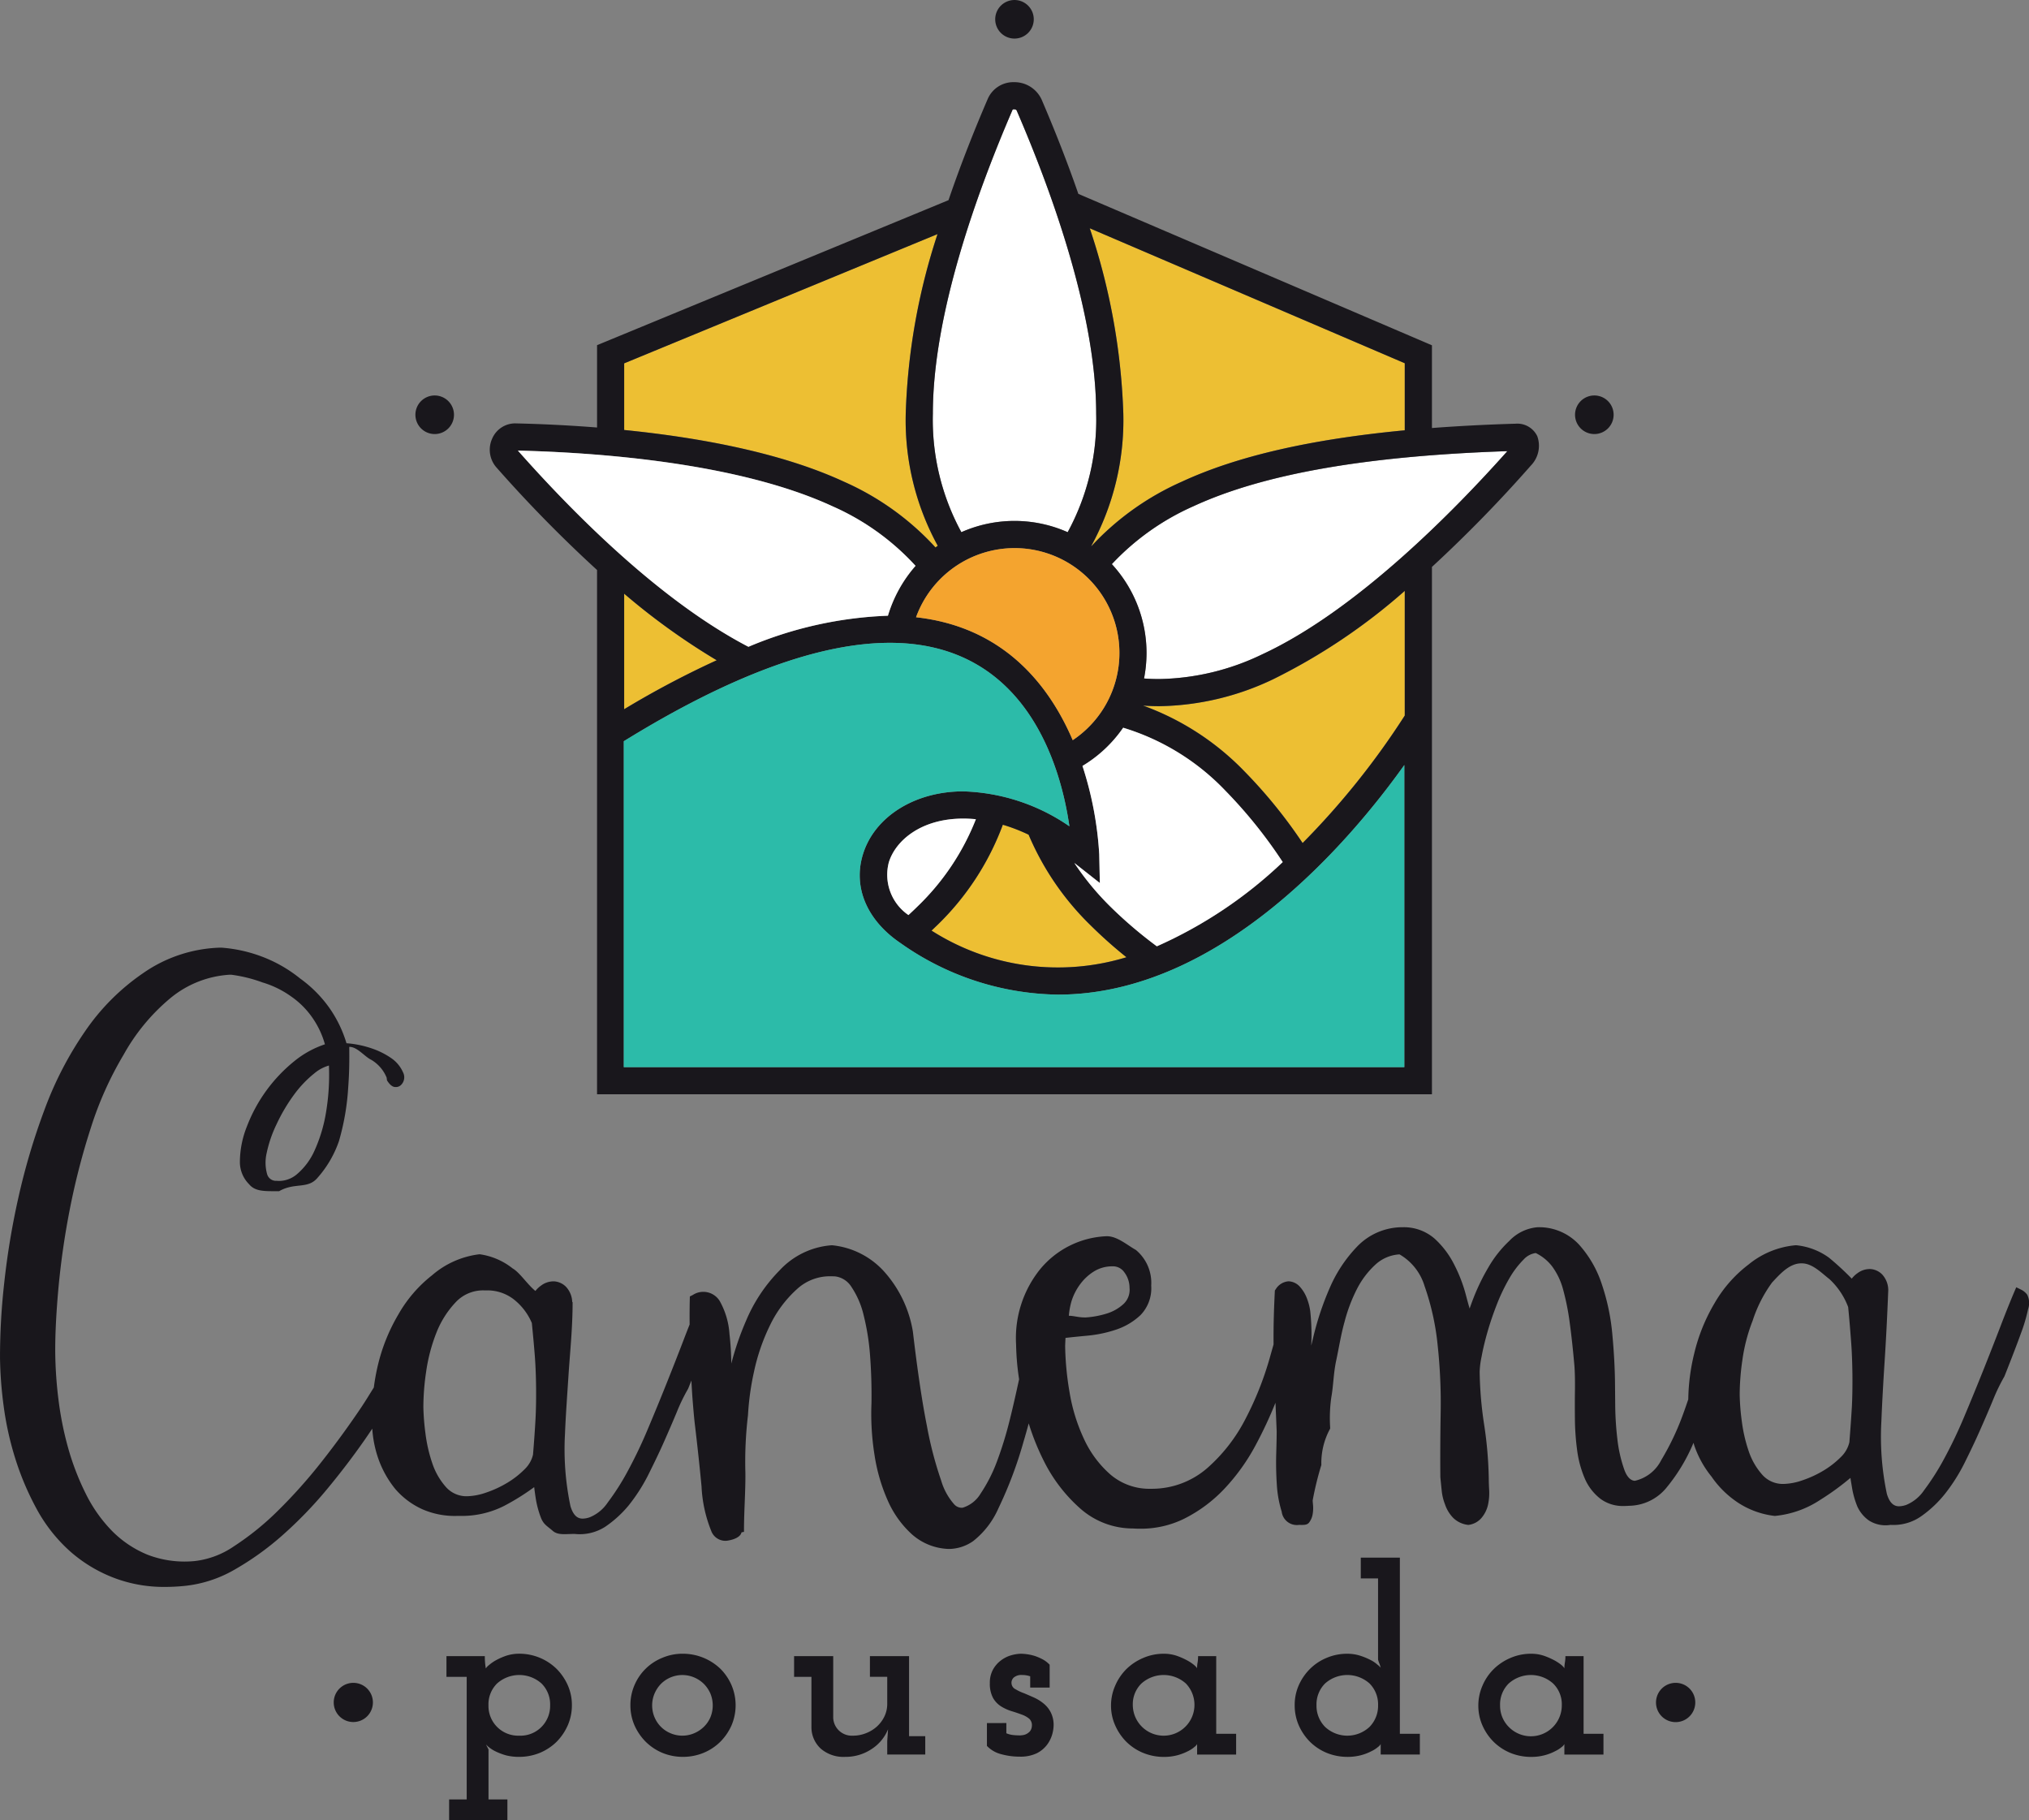 <svg xmlns="http://www.w3.org/2000/svg" viewBox="0 0 134.857 120.949"><rect x="0" y="0" width="134.857" height="120.949" fill="#808080" stroke="none"/><path d="M72.181,87.545a6.032,6.032,0,0,0,1.358-.252,2.808,2.808,0,0,0,1.135-.592,1.345,1.345,0,0,0,.4-1.104,1.751,1.751,0,0,0-.34-1.031.924.924,0,0,0-.806-.411,2.306,2.306,0,0,0-1.179.312,3.301,3.301,0,0,0-.927.833,3.761,3.761,0,0,0-.597,1.144,4.86,4.86,0,0,0-.184.992c.306,0,.648.11,1.031.11Z" fill="none"></path><path d="M35.55,90.166c-.047-.625-.115-1.364-.202-2.236a4.031,4.031,0,0,0-1.236-1.615,2.87,2.87,0,0,0-1.847-.567h-.034a2.487,2.487,0,0,0-1.936.776,6.219,6.219,0,0,0-1.297,2.033,11.551,11.551,0,0,0-.679,2.609,16.108,16.108,0,0,0-.181,2.335,15.782,15.782,0,0,0,.138,1.742,9.89,9.89,0,0,0,.458,1.996,4.547,4.547,0,0,0,.918,1.589,1.824,1.824,0,0,0,1.437.595,4.139,4.139,0,0,0,1.222-.239,7.205,7.205,0,0,0,1.396-.646,5.861,5.861,0,0,0,1.164-.908,1.956,1.956,0,0,0,.555-.969c.072-.9.127-1.669.162-2.29.035-.63.049-1.342.041-2.126C35.624,91.482,35.596,90.791,35.55,90.166Z" fill="none"></path><path d="M19.531,72.757a11.581,11.581,0,0,0-1.147,1.942,8.337,8.337,0,0,0-.659,1.912,2.817,2.817,0,0,0,.025,1.4.611.611,0,0,0,.644.454,1.582,1.582,0,0,0,.171.009,1.842,1.842,0,0,0,1.166-.444,4.402,4.402,0,0,0,1.171-1.569,10.052,10.052,0,0,0,.773-2.587,15.04,15.04,0,0,0,.185-3.071,2.62,2.62,0,0,0-.94.496A7.455,7.455,0,0,0,19.531,72.757Z" fill="none"></path><path d="M123.04,89.321c-.046-.622-.113-1.389-.201-2.265a5.716,5.716,0,0,0-1.236-2.052c-.531-.409-1.135-1.054-1.844-1.054h-.036c-.791,0-1.423.719-1.936,1.268a7.751,7.751,0,0,0-1.295,2.334,12.268,12.268,0,0,0-.68,2.701,16.776,16.776,0,0,0-.182,2.384,15.511,15.511,0,0,0,.139,1.764,10.204,10.204,0,0,0,.458,2.011,4.55,4.55,0,0,0,.919,1.594,1.826,1.826,0,0,0,1.437.597,4.106,4.106,0,0,0,1.223-.24,7.109,7.109,0,0,0,1.395-.644,5.914,5.914,0,0,0,1.164-.909,1.983,1.983,0,0,0,.555-.972c.072-.9.126-1.672.162-2.292.035-.621.047-1.341.042-2.134C123.114,90.648,123.087,89.942,123.04,89.321Z" fill="none"></path><path d="M134.736,86.032a1.11,1.11,0,0,0-.397-.331l-.329-.162-.145.338c-.273.644-.589,1.431-.935,2.34q-.527,1.369-1.13,2.881c-.396.99-.817,2.016-1.252,3.049a30.637,30.637,0,0,1-1.326,2.777,16.322,16.322,0,0,1-1.336,2.1,2.658,2.658,0,0,1-1.177.973,1.507,1.507,0,0,1-.484.096c-.243,0-.595-.086-.815-.825a18.43,18.43,0,0,1-.364-4.832c.044-1.123.116-2.437.211-3.906.097-1.486.18-3.1.245-4.793l.001-.022-.001-.022a1.549,1.549,0,0,0-.402-1.003,1.197,1.197,0,0,0-.785-.361,1.352,1.352,0,0,0-.858.275,1.706,1.706,0,0,0-.381.363,18.842,18.842,0,0,0-1.51-1.391,4.444,4.444,0,0,0-2.17-.828h-.06a5.733,5.733,0,0,0-3.126,1.285,8.617,8.617,0,0,0-2.251,2.562,11.927,11.927,0,0,0-1.357,3.362,13.477,13.477,0,0,0-.391,3.03c-.107.308-.215.633-.328.936a17.36,17.36,0,0,1-1.472,3.107,2.604,2.604,0,0,1-1.756,1.371c-.142-.012-.461-.08-.7-.752a9.165,9.165,0,0,1-.458-2.029,20.762,20.762,0,0,1-.142-2.215l-.014-1.47c-.009-.992-.068-2.088-.177-3.258a14.273,14.273,0,0,0-.688-3.304,7.339,7.339,0,0,0-1.53-2.673,3.614,3.614,0,0,0-2.681-1.151h-.061a2.922,2.922,0,0,0-1.885.905,7.675,7.675,0,0,0-1.394,1.764,13.953,13.953,0,0,0-1.002,2.066c-.091.234-.173.463-.245.669-.079-.274-.159-.555-.235-.853a9.892,9.892,0,0,0-.792-2.073,5.915,5.915,0,0,0-1.296-1.715,3.106,3.106,0,0,0-2.081-.763h-.047a4.169,4.169,0,0,0-3.042,1.303,9.211,9.211,0,0,0-1.805,2.732,19.282,19.282,0,0,0-1.088,3.251c-.047.198-.096.396-.142.585.008-.173.014-.356.019-.561a15.224,15.224,0,0,0-.081-1.704,3.639,3.639,0,0,0-.212-.845,2.424,2.424,0,0,0-.45-.771,1.062,1.062,0,0,0-.754-.394h-.046a1.088,1.088,0,0,0-.827.513l-.066.097-.005.111c-.046.929-.074,1.779-.08,2.524-.004.321-.002.637-.001.948-.084.298-.17.6-.258.911a21.249,21.249,0,0,1-1.613,4.047,11.094,11.094,0,0,1-2.499,3.227,5.604,5.604,0,0,1-3.736,1.407h-.054a3.981,3.981,0,0,1-2.666-.932,7.039,7.039,0,0,1-1.778-2.386,11.842,11.842,0,0,1-.955-3.097,19.694,19.694,0,0,1-.293-3.052c0-.053.005-.193.016-.416.002-.053.005-.1.007-.143.428-.049.908-.097,1.431-.146a8.389,8.389,0,0,0,1.942-.407,4.389,4.389,0,0,0,1.61-.96,2.554,2.554,0,0,0,.714-1.96,2.841,2.841,0,0,0-1.022-2.373c-.595-.335-1.241-.91-1.919-.91h-.038a6.036,6.036,0,0,0-4.421,2.214,7.289,7.289,0,0,0-1.581,4.969,17.178,17.178,0,0,0,.2,2.322c-.181.834-.389,1.771-.619,2.692a24.817,24.817,0,0,1-.851,2.767,10.198,10.198,0,0,1-1.08,2.124,2.109,2.109,0,0,1-1.206.954.678.678,0,0,1-.57-.241,4.122,4.122,0,0,1-.855-1.57,24.772,24.772,0,0,1-.949-3.641c-.316-1.58-.626-3.671-.929-6.248a7.885,7.885,0,0,0-1.917-4.001A5.367,5.367,0,0,0,55.325,82.75h-.074a5.231,5.231,0,0,0-3.449,1.681,10.623,10.623,0,0,0-2.225,3.355,19.181,19.181,0,0,0-.971,2.826,19.223,19.223,0,0,0-.122-1.975,5.168,5.168,0,0,0-.65-2.187,1.279,1.279,0,0,0-1.787-.399l-.196.099-.005.216c-.013.55-.014,1.101-.01,1.646-.127.322-.26.659-.397,1.021q-.525,1.37-1.131,2.884c-.394.988-.816,2.015-1.253,3.049a30.652,30.652,0,0,1-1.325,2.776,16.088,16.088,0,0,1-1.337,2.1,2.635,2.635,0,0,1-1.177.974,1.474,1.474,0,0,1-.483.097c-.245,0-.595-.086-.817-.826a18.353,18.353,0,0,1-.363-4.832c.044-1.127.139-2.442.235-3.906.097-1.486.27-3.099.27-4.794v-.023l-.026-.022a1.55,1.55,0,0,0-.411-1,1.21,1.21,0,0,0-.79-.363,1.373,1.373,0,0,0-.862.275,1.769,1.769,0,0,0-.384.363c-.536-.437-1.043-1.229-1.51-1.496a4.525,4.525,0,0,0-2.17-.94h-.061a5.87,5.87,0,0,0-3.126,1.393,8.879,8.879,0,0,0-2.25,2.619,12.15,12.15,0,0,0-1.359,3.388,14.417,14.417,0,0,0-.263,1.45c-.268.428-.545.889-.841,1.329-.793,1.179-1.676,2.398-2.622,3.597a34.163,34.163,0,0,1-2.9,3.252,18.435,18.435,0,0,1-2.924,2.368,5.771,5.771,0,0,1-2.605.987,6.86,6.86,0,0,1-3.138-.417,7.088,7.088,0,0,1-2.384-1.597,9.667,9.667,0,0,1-1.742-2.482,17.169,17.169,0,0,1-1.165-3.033,21.934,21.934,0,0,1-.641-3.214,27.696,27.696,0,0,1-.212-3.064c-.011-1.171.059-2.609.207-4.276a52.242,52.242,0,0,1,.753-5.252,46.607,46.607,0,0,1,1.408-5.459,23.042,23.042,0,0,1,2.177-4.854A13.248,13.248,0,0,1,11.285,66.36a6.826,6.826,0,0,1,3.985-1.59h.093a9.452,9.452,0,0,1,2.083.513,6.394,6.394,0,0,1,1.889.921A5.602,5.602,0,0,1,20.786,67.66a5.819,5.819,0,0,1,.81,1.735,6.417,6.417,0,0,0-2.039,1.124,10.299,10.299,0,0,0-3.154,4.353,6.392,6.392,0,0,0-.458,2.286,2.083,2.083,0,0,0,.611,1.534c.409.501,1.066.462,1.952.462h.045c1.04-.599,1.898-.114,2.55-.887A7.195,7.195,0,0,0,22.53,75.822a16.183,16.183,0,0,0,.611-3.524c.063-.863.086-1.535.072-2.733h.02c.517,0,1.002.651,1.442.86a2.443,2.443,0,0,1,1.023,1.186l.024.181c.156.248.341.441.55.441a.475.475,0,0,0,.385-.14.711.711,0,0,0,.13-.836,2.225,2.225,0,0,0-.816-.966,5.168,5.168,0,0,0-1.093-.563,6.813,6.813,0,0,0-1.139-.314,6.35,6.35,0,0,0-.71-.09,8.157,8.157,0,0,0-1.143-2.357,8.351,8.351,0,0,0-1.94-1.947,9.2,9.2,0,0,0-2.493-1.436,9.57,9.57,0,0,0-2.736-.612h-.086A9.415,9.415,0,0,0,9.51,64.668a14.742,14.742,0,0,0-3.849,3.852,23.35,23.35,0,0,0-2.706,5.228,43.943,43.943,0,0,0-1.74,5.866,50.676,50.676,0,0,0-.947,5.754,44.185,44.185,0,0,0-.267,4.875A26.556,26.556,0,0,0,.24,93.411,20.692,20.692,0,0,0,1.009,96.9a18.613,18.613,0,0,0,1.424,3.364,10.46,10.46,0,0,0,2.254,2.848,9.519,9.519,0,0,0,3.238,1.862,9.336,9.336,0,0,0,3.055.477c.404,0,.827-.022,1.254-.063A8.324,8.324,0,0,0,15.596,104.3a18.986,18.986,0,0,0,3.184-2.287,27.574,27.574,0,0,0,2.93-3.025c.915-1.101,1.767-2.218,2.534-3.319.171-.246.336-.493.499-.734a7.506,7.506,0,0,0,.391,1.961,6.724,6.724,0,0,0,1.133,2.042,5.181,5.181,0,0,0,1.805,1.352,5.363,5.363,0,0,0,2.376.441H30.51a6.213,6.213,0,0,0,2.991-.661,15.601,15.601,0,0,0,2.004-1.25c.026.217.058.457.095.694a6.281,6.281,0,0,0,.364,1.367c.174.432.431.544.764.837.35.311.831.213,1.427.213H38.2a3.14,3.14,0,0,0,2.005-.464,7.412,7.412,0,0,0,1.587-1.442,11.674,11.674,0,0,0,1.28-1.991c.367-.74.718-1.453,1.042-2.185.31-.7.603-1.374.875-2.03a12.041,12.041,0,0,1,.73-1.507l.022-.042c.075-.185.144-.361.213-.533.029.585.064,1.12.104,1.585.046.558.085.975.117,1.256.177,1.477.329,2.884.452,4.19a8.999,8.999,0,0,0,.638,2.945,1.006,1.006,0,0,0,.925.675.921.921,0,0,0,.148-.009c.464-.068.887-.255.945-.554l.166-.033v-.091c0-1.302.106-2.594.093-3.838a26.194,26.194,0,0,1,.173-3.829,17.952,17.952,0,0,1,.401-2.89,13.352,13.352,0,0,1,1.081-3.119,7.754,7.754,0,0,1,1.811-2.396,3.226,3.226,0,0,1,2.221-.82c.095,0,.188.004.275.007a1.495,1.495,0,0,1,1.083.694,5.736,5.736,0,0,1,.815,1.887,15.744,15.744,0,0,1,.43,2.729c.076,1.018.106,2.073.09,3.127a17.293,17.293,0,0,0,.201,3.42,11.789,11.789,0,0,0,.883,3.042,6.62,6.62,0,0,0,1.596,2.233,3.858,3.858,0,0,0,2.418.979c.035.001.071.001.108.001A2.854,2.854,0,0,0,64.69,102.4a5.667,5.667,0,0,0,1.671-2.175,27.019,27.019,0,0,0,1.661-4.401c.116-.387.234-.804.351-1.24A16.141,16.141,0,0,0,69.4,97.125a10.376,10.376,0,0,0,2.385,3.104,5.276,5.276,0,0,0,3.511,1.339c.163.01.322.015.482.015a6.501,6.501,0,0,0,2.92-.66,9.574,9.574,0,0,0,2.688-2.001,13.454,13.454,0,0,0,2.057-2.866,27.804,27.804,0,0,0,1.331-2.843c.025.577.052,1.204.079,1.875.002.294-.007.777-.028,1.477-.022.695-.007,1.41.041,2.125a7.619,7.619,0,0,0,.322,1.762,1.013,1.013,0,0,0,1.138.879h.012c.315,0,.566.032.708-.211a1.248,1.248,0,0,0,.206-.545,2.384,2.384,0,0,0,.018-.571c-.015-.153-.022-.247-.023-.301a20.774,20.774,0,0,1,.577-2.356,4.721,4.721,0,0,1,.584-2.413v-.081a9.912,9.912,0,0,1,.075-1.988c.143-.78.143-1.605.327-2.457.18-.837.31-1.696.55-2.553A10.682,10.682,0,0,1,90.217,85.6a5.728,5.728,0,0,1,1.252-1.613,2.58,2.58,0,0,1,1.55-.633,3.644,3.644,0,0,1,1.666,2.111,16.827,16.827,0,0,1,.864,3.885,35.878,35.878,0,0,1,.204,4.55q-.039,2.362-.02,4.265.044.457.09.89a3.378,3.378,0,0,0,.216.901,2.365,2.365,0,0,0,.55.91,1.685,1.685,0,0,0,1.004.465h.001a1.35,1.35,0,0,0,.935-.542,2.009,2.009,0,0,0,.386-.871,3.624,3.624,0,0,0,.061-.922c-.016-.269-.024-.531-.025-.748a26.475,26.475,0,0,0-.307-3.577,25.31,25.31,0,0,1-.299-3.514,5.716,5.716,0,0,1,.13-1.016c.088-.485.22-1.035.39-1.631s.384-1.221.633-1.857a12.345,12.345,0,0,1,.829-1.72,6.059,6.059,0,0,1,.946-1.243,1.332,1.332,0,0,1,.8-.425,3.052,3.052,0,0,1,1.087.884,4.562,4.562,0,0,1,.724,1.513,16.255,16.255,0,0,1,.446,2.225c.118.87.224,1.845.315,2.896.03.408.04.921.035,1.52-.011.626-.011,1.284-.004,1.976a16.642,16.642,0,0,0,.146,2.071,7.064,7.064,0,0,0,.498,1.867,3.392,3.392,0,0,0,1.074,1.395,2.5,2.5,0,0,0,1.539.462c.116,0,.237-.005.331-.014a3.266,3.266,0,0,0,2.528-1.24,11.789,11.789,0,0,0,1.746-2.897l.021-.047c.02.067.037.135.06.202a6.696,6.696,0,0,0,1.135,2.041,6.441,6.441,0,0,0,1.806,1.762,5.62,5.62,0,0,0,2.372.85h.066a6.588,6.588,0,0,0,2.989-1.068,17.466,17.466,0,0,0,2.003-1.457c.027.217.057.358.095.594a5.809,5.809,0,0,0,.365,1.313,2.308,2.308,0,0,0,.762.921,2.046,2.046,0,0,0,1.428.297h.046a3.208,3.208,0,0,0,2.005-.575,7.604,7.604,0,0,0,1.586-1.496,11.758,11.758,0,0,0,1.281-2.017c.365-.733.716-1.461,1.041-2.199.316-.714.611-1.394.875-2.037a12.31,12.31,0,0,1,.73-1.511l.023-.044c.484-1.218.853-2.18,1.097-2.859a11.219,11.219,0,0,0,.475-1.609A1.238,1.238,0,0,0,134.736,86.032Zm-63.511.41a3.776,3.776,0,0,1,.597-1.144,3.299,3.299,0,0,1,.927-.835,2.309,2.309,0,0,1,1.179-.315.918.918,0,0,1,.806.405,1.712,1.712,0,0,1,.34,1.018,1.29,1.29,0,0,1-.4,1.08,2.91,2.91,0,0,1-1.135.641,6.032,6.032,0,0,1-1.358.252h-.109c-.383,0-.726-.111-1.031-.111A4.86,4.86,0,0,1,71.224,86.442ZM21.676,73.875a10.052,10.052,0,0,1-.773,2.587A4.402,4.402,0,0,1,19.732,78.03a1.842,1.842,0,0,1-1.166.444,1.582,1.582,0,0,1-.171-.009.611.611,0,0,1-.644-.454,2.817,2.817,0,0,1-.025-1.4,8.337,8.337,0,0,1,.659-1.912,11.581,11.581,0,0,1,1.147-1.942,7.455,7.455,0,0,1,1.39-1.456,2.62,2.62,0,0,1,.94-.496A15.04,15.04,0,0,1,21.676,73.875ZM35.589,94.37c-.034.621-.089,1.39-.162,2.29a1.956,1.956,0,0,1-.555.969,5.861,5.861,0,0,1-1.164.908,7.123,7.123,0,0,1-1.396.645,4.128,4.128,0,0,1-1.222.242,1.824,1.824,0,0,1-1.437-.595,4.537,4.537,0,0,1-.918-1.587,9.896,9.896,0,0,1-.458-1.996,15.768,15.768,0,0,1-.138-1.74,16.036,16.036,0,0,1,.181-2.331,11.458,11.458,0,0,1,.679-2.599,6.297,6.297,0,0,1,1.297-2.051,2.487,2.487,0,0,1,1.936-.776h.034a2.87,2.87,0,0,1,1.847.567,3.963,3.963,0,0,1,1.236,1.6q.13,1.305.202,2.244c.046.623.073,1.321.08,2.082C35.638,93.025,35.624,93.74,35.589,94.37Zm2.564,7.736v-.001h0Zm84.927-8.559c-.036.62-.09,1.392-.162,2.292a1.983,1.983,0,0,1-.555.972,5.962,5.962,0,0,1-1.164.91,7.152,7.152,0,0,1-1.395.644,4.077,4.077,0,0,1-1.223.242,1.826,1.826,0,0,1-1.437-.593,4.531,4.531,0,0,1-.919-1.589,10.057,10.057,0,0,1-.458-1.995,15.139,15.139,0,0,1-.139-1.741,16.147,16.147,0,0,1,.182-2.333,11.429,11.429,0,0,1,.68-2.598,8.922,8.922,0,0,1,1.295-2.54c.513-.548,1.145-1.268,1.936-1.268h.036c.709,0,1.313.645,1.844,1.054a4.879,4.879,0,0,1,1.236,1.847c.088.876.155,1.747.201,2.368.047.622.074,1.378.083,2.144C123.128,92.154,123.115,92.926,123.081,93.547Z" fill="#19171c"></path><path d="M29.85,119.574h1.169v-8.147H29.674V110.05h2.549c0,.129.004.266.015.409a4.018,4.018,0,0,0,.053.409.858.858,0,0,1,.202-.216,2.8,2.8,0,0,1,.478-.332,4.34,4.34,0,0,1,.69-.301,2.788,2.788,0,0,1,.845-.129,3.543,3.543,0,0,1,2.496,1.015,3.627,3.627,0,0,1,.739,1.089,3.233,3.233,0,0,1,.27,1.318,3.318,3.318,0,0,1-.27,1.326,3.648,3.648,0,0,1-.739,1.097,3.521,3.521,0,0,1-1.117.741,3.628,3.628,0,0,1-1.378.268,3.48,3.48,0,0,1-.872-.1,4.09,4.09,0,0,1-.663-.247,2.235,2.235,0,0,1-.444-.271,1.103,1.103,0,0,1-.217-.201,1.112,1.112,0,0,0,.076.168,1.731,1.731,0,0,1,.081.164v3.317h1.256v1.375H29.85Zm6.714-6.261a1.953,1.953,0,0,0-.569-1.442,2.219,2.219,0,0,0-2.961,0,1.947,1.947,0,0,0-.568,1.442,1.975,1.975,0,0,0,2.05,2.023,1.956,1.956,0,0,0,1.479-.587A1.984,1.984,0,0,0,36.564,113.313Z" fill="#19171c"></path><path d="M41.9,113.313a3.333,3.333,0,0,1,.268-1.327,3.378,3.378,0,0,1,1.85-1.822,3.413,3.413,0,0,1,1.369-.273,3.611,3.611,0,0,1,2.495,1.001,3.497,3.497,0,0,1,.741,1.094,3.408,3.408,0,0,1,0,2.66,3.622,3.622,0,0,1-.741,1.089,3.447,3.447,0,0,1-1.117.741,3.603,3.603,0,0,1-1.377.268,3.565,3.565,0,0,1-1.369-.268,3.513,3.513,0,0,1-1.108-.741,3.668,3.668,0,0,1-.741-1.089A3.312,3.312,0,0,1,41.9,113.313Zm1.445.015a2.013,2.013,0,0,0,.159.785,1.972,1.972,0,0,0,1.066,1.063,2.001,2.001,0,0,0,1.565,0,2.117,2.117,0,0,0,.647-.428,1.947,1.947,0,0,0,.436-.636,2.076,2.076,0,0,0,0-1.571,2.114,2.114,0,0,0-.436-.646,2.083,2.083,0,0,0-.647-.43,2.015,2.015,0,0,0-2.206.43,2.127,2.127,0,0,0-.426.646A2.012,2.012,0,0,0,43.345,113.328Z" fill="#19171c"></path><path d="M52.779,110.05h2.6v4.094a1.237,1.237,0,0,0,1.306,1.192,2.297,2.297,0,0,0,.866-.162,2.351,2.351,0,0,0,.72-.435,2.187,2.187,0,0,0,.508-.673,1.918,1.918,0,0,0,.191-.842v-1.798H57.819V110.05H60.42v5.319H61.497v1.22H58.97v-.887l.053-.788a2.847,2.847,0,0,1-1.125,1.333,3.098,3.098,0,0,1-1.719.497,2.305,2.305,0,0,1-1.619-.539,1.927,1.927,0,0,1-.628-1.415v-3.363H52.779Z" fill="#19171c"></path><path d="M66.887,114.497v.68a1.605,1.605,0,0,0,.414.113,4.27,4.27,0,0,0,.505.028c.01,0,.054-.002.13-.012a.837.837,0,0,0,.257-.067.869.869,0,0,0,.255-.185.605.605,0,0,0,.135-.363.574.574,0,0,0-.176-.481,1.626,1.626,0,0,0-.502-.278c-.206-.075-.431-.154-.676-.227a3.036,3.036,0,0,1-.691-.314,1.598,1.598,0,0,1-.537-.565,1.978,1.978,0,0,1-.211-.978,1.804,1.804,0,0,1,.211-.907,1.905,1.905,0,0,1,.522-.602,2.067,2.067,0,0,1,.679-.343,2.575,2.575,0,0,1,.666-.105,3.556,3.556,0,0,1,.426.038,3.111,3.111,0,0,1,.515.121,3.484,3.484,0,0,1,.515.227,1.846,1.846,0,0,1,.441.345V112.14H68.472v-.749a1.669,1.669,0,0,0-.532-.087.788.788,0,0,0-.561.169.475.475,0,0,0-.142.441.462.462,0,0,0,.265.339,2.934,2.934,0,0,0,.534.253c.203.082.421.18.654.281a2.841,2.841,0,0,1,.652.396,1.824,1.824,0,0,1,.49.591,1.855,1.855,0,0,1,.196.898,2.412,2.412,0,0,1-.096.589,2.156,2.156,0,0,1-.343.683,1.945,1.945,0,0,1-.676.559,2.499,2.499,0,0,1-1.135.227,4.592,4.592,0,0,1-1.238-.165,1.979,1.979,0,0,1-.944-.548v-1.519Z" fill="#19171c"></path><path d="M73.844,113.328a3.235,3.235,0,0,1,.274-1.307,3.502,3.502,0,0,1,.738-1.1,3.576,3.576,0,0,1,1.12-.746,3.4,3.4,0,0,1,1.372-.283,2.658,2.658,0,0,1,.877.141,4.758,4.758,0,0,1,.693.308,2.799,2.799,0,0,1,.47.319c.118.105.176.18.176.211a2.047,2.047,0,0,1,.034-.396,2.457,2.457,0,0,0,.032-.423h1.206v5.16h1.323v1.38H79.566v-.697a.666.666,0,0,1-.176.191,2.029,2.029,0,0,1-.441.285,3.524,3.524,0,0,1-.691.265,3.471,3.471,0,0,1-.909.111,3.611,3.611,0,0,1-1.372-.268,3.485,3.485,0,0,1-1.12-.741,3.615,3.615,0,0,1-.738-1.089A3.202,3.202,0,0,1,73.844,113.328Zm1.448-.015a2.049,2.049,0,1,0,3.529-1.442,2.215,2.215,0,0,0-2.958,0A1.926,1.926,0,0,0,75.292,113.313Z" fill="#19171c"></path><path d="M91.767,116.243v-.35a.577.577,0,0,1-.174.191,1.999,1.999,0,0,1-.444.285,3.329,3.329,0,0,1-.689.265,3.5,3.5,0,0,1-.904.111,3.64,3.64,0,0,1-1.38-.268,3.463,3.463,0,0,1-1.115-.741,3.601,3.601,0,0,1-.743-1.097,3.324,3.324,0,0,1-.267-1.326,3.239,3.239,0,0,1,.267-1.318,3.58,3.58,0,0,1,.743-1.089,3.424,3.424,0,0,1,1.115-.741,3.484,3.484,0,0,1,1.38-.273,2.852,2.852,0,0,1,.828.124,4.481,4.481,0,0,1,.689.281,2.053,2.053,0,0,1,.473.316,1.209,1.209,0,0,1,.22.206,1.88,1.88,0,0,0-.083-.27,1.771,1.771,0,0,1-.091-.271v-5.391H90.444V103.507h2.598V115.21H94.37v1.38H91.767Zm-4.266-2.93a1.991,1.991,0,0,0,.566,1.436,2.163,2.163,0,0,0,2.963,0,2,2,0,0,0,.564-1.436,1.968,1.968,0,0,0-.564-1.442,2.221,2.221,0,0,0-2.963,0A1.96,1.96,0,0,0,87.501,113.313Z" fill="#19171c"></path><path d="M98.257,113.328a3.274,3.274,0,0,1,.272-1.307,3.425,3.425,0,0,1,.74-1.1,3.58,3.58,0,0,1,1.115-.746,3.416,3.416,0,0,1,1.377-.283,2.62,2.62,0,0,1,.875.141,4.91,4.91,0,0,1,.696.308,3.185,3.185,0,0,1,.473.319c.11.105.172.18.172.211a2.247,2.247,0,0,1,.034-.396,2.47,2.47,0,0,0,.034-.423h1.208v5.16h1.321v1.38h-2.598v-.697a.624.624,0,0,1-.172.191,2.11,2.11,0,0,1-.449.285,3.383,3.383,0,0,1-.689.265,3.464,3.464,0,0,1-.907.111,3.627,3.627,0,0,1-1.377-.268,3.488,3.488,0,0,1-1.115-.741,3.532,3.532,0,0,1-.74-1.089A3.241,3.241,0,0,1,98.257,113.328Zm1.446-.015a1.986,1.986,0,0,0,.571,1.436,2.054,2.054,0,0,0,3.531-1.436,1.93,1.93,0,0,0-.576-1.442,2.212,2.212,0,0,0-2.955,0A1.955,1.955,0,0,0,99.702,113.313Z" fill="#19171c"></path><path d="M24.785,113.124a1.302,1.302,0,1,1-1.3-1.298A1.3,1.3,0,0,1,24.785,113.124Z" fill="#19171c"></path><path d="M112.676,113.124a1.305,1.305,0,1,1-1.306-1.298A1.302,1.302,0,0,1,112.676,113.124Z" fill="#19171c"></path><path d="M67.429,2.563a1.281,1.281,0,1,0-1.282-1.279A1.281,1.281,0,0,0,67.429,2.563Z" fill="#19171c"></path><path d="M28.89,26.279a1.282,1.282,0,1,0,1.284,1.284A1.284,1.284,0,0,0,28.89,26.279Z" fill="#19171c"></path><path d="M105.965,26.279a1.282,1.282,0,1,0,1.284,1.284A1.281,1.281,0,0,0,105.965,26.279Z" fill="#19171c"></path><path d="M62.177,36.377c.052-.039.1-.074.15-.113a17.366,17.366,0,0,1-2.128-8.78,42.202,42.202,0,0,1,2.112-11.929L41.485,24.144v4.428c4.822.484,10.339,1.464,14.598,3.432A18.231,18.231,0,0,1,62.177,36.377Z" fill="#edbf33"></path><path d="M74.869,63.608a29.992,29.992,0,0,1-2.361-2.1,18.44,18.44,0,0,1-4.142-6.044,11.811,11.811,0,0,0-1.713-.661,17.967,17.967,0,0,1-4.391,6.704c-.114.111-.231.221-.347.331a15.613,15.613,0,0,0,12.954,1.77Z" fill="#edbf33"></path><path d="M47.636,43.874a44.77,44.77,0,0,1-6.151-4.423v7.676A61.19,61.19,0,0,1,47.636,43.874Z" fill="#edbf33"></path><path d="M84.629,45.131a18.109,18.109,0,0,1-7.577,1.795c-.376,0-.735-.015-1.084-.041A17.799,17.799,0,0,1,82.733,51.28a32.912,32.912,0,0,1,3.845,4.74,51.76,51.76,0,0,0,6.789-8.471V39.264A39.798,39.798,0,0,1,84.629,45.131Z" fill="#edbf33"></path><path d="M72.537,36.271a.051.051,0,0,1,.015.01A18.284,18.284,0,0,1,78.56,32.003c3.657-1.691,8.536-2.813,14.807-3.41V24.137L72.431,15.168a42.918,42.918,0,0,1,2.231,12.316A17.436,17.436,0,0,1,72.537,36.271Z" fill="#edbf33"></path><path d="M63.897,35.364a8.71,8.71,0,0,1,7.066.001,15.631,15.631,0,0,0,1.894-7.88c0-6.527-2.872-14.557-5.284-20.142-.019-.05-.106-.08-.173-.08a.186.186,0,0,0-.096.022c-2.415,5.596-5.302,13.651-5.302,20.2A15.621,15.621,0,0,0,63.897,35.364Z" fill="#fff"></path><path d="M73.898,37.486a8.72,8.72,0,0,1,2.306,5.906,8.909,8.909,0,0,1-.166,1.693c.325.025.663.037,1.014.037A16.288,16.288,0,0,0,83.87,43.492c6.295-2.908,12.839-9.606,16.316-13.513-9.396.316-16.217,1.514-20.867,3.661A16.622,16.622,0,0,0,73.898,37.486Z" fill="#fff"></path><path d="M100.73,28.156l-.072.001c-1.932.058-3.756.154-5.484.285V22.945L71.672,12.883c-.783-2.261-1.636-4.392-2.436-6.256A1.985,1.985,0,0,0,67.4,5.46a1.851,1.851,0,0,0-1.744,1.1c-.86,1.996-1.781,4.3-2.614,6.742L39.683,22.937v5.471c-2.063-.162-3.934-.242-5.443-.274a1.664,1.664,0,0,0-1.522,1,1.784,1.784,0,0,0,.243,1.888,88.832,88.832,0,0,0,6.721,6.855V72.716H95.174V37.672a89.939,89.939,0,0,0,6.585-6.747,1.88,1.88,0,0,0,.417-1.936A1.467,1.467,0,0,0,100.73,28.156Zm-7.363-4.019v4.457c-6.271.596-11.15,1.718-14.807,3.41a18.284,18.284,0,0,0-6.009,4.278.051.051,0,0,0-.015-.01,17.436,17.436,0,0,0,2.125-8.787,42.918,42.918,0,0,0-2.231-12.316ZM60.379,60.806a3.246,3.246,0,0,1-1.304-3.502c.445-1.449,2.147-2.909,4.942-2.909a8.37,8.37,0,0,1,.844.043,16.321,16.321,0,0,1-3.875,5.79C60.79,60.424,60.584,60.615,60.379,60.806Zm1.883.702a17.967,17.967,0,0,0,4.391-6.704,11.811,11.811,0,0,1,1.713.661,18.44,18.44,0,0,0,4.142,6.044,29.992,29.992,0,0,0,2.361,2.1,15.613,15.613,0,0,1-12.954-1.77C62.031,61.728,62.148,61.618,62.262,61.507Zm11.52-1.279a18.323,18.323,0,0,1-2.376-2.881c.068.051.13.098.188.146l1.506,1.184L73.06,56.761a23.287,23.287,0,0,0-1.113-5.864,8.739,8.739,0,0,0,2.706-2.539,15.664,15.664,0,0,1,6.806,4.199,31.32,31.32,0,0,1,3.797,4.729A29.372,29.372,0,0,1,76.89,62.882,28.837,28.837,0,0,1,73.782,60.228Zm-2.484-11.044c-1.593-3.717-4.636-7.527-10.413-8.168a6.966,6.966,0,1,1,10.413,8.168ZM67.304,7.285A.186.186,0,0,1,67.4,7.263c.068,0,.154.03.173.08,2.412,5.585,5.284,13.615,5.284,20.142a15.631,15.631,0,0,1-1.894,7.88,8.71,8.71,0,0,0-7.066-.001,15.621,15.621,0,0,1-1.895-7.879C62.002,20.936,64.888,12.881,67.304,7.285Zm-25.818,16.86,20.826-8.588a42.202,42.202,0,0,0-2.112,11.929,17.366,17.366,0,0,0,2.128,8.78c-.051.039-.099.073-.15.113a18.231,18.231,0,0,0-6.094-4.374c-4.258-1.968-9.776-2.947-14.598-3.432ZM34.423,29.942c5.164.126,14.571.774,20.904,3.698a16.466,16.466,0,0,1,5.524,3.961,8.85,8.85,0,0,0-1.835,3.315A26.202,26.202,0,0,0,49.744,42.98C44.016,39.998,38.316,34.34,34.423,29.942Zm13.213,13.932a61.19,61.19,0,0,0-6.151,3.254V39.451A44.77,44.77,0,0,0,47.636,43.874Zm45.702,27.04H41.46V49.255c7.023-4.339,12.972-6.539,17.688-6.539,9.129,0,11.377,8.333,11.929,12.191a13.089,13.089,0,0,0-7.059-2.32c-3.217,0-5.899,1.682-6.665,4.189-.668,2.179.265,4.383,2.501,5.894A18.502,18.502,0,0,0,70.31,66.093c10.856,0,19.52-10.335,23.028-15.256ZM86.578,56.02a32.912,32.912,0,0,0-3.845-4.74,17.799,17.799,0,0,0-6.765-4.395c.349.026.708.041,1.084.041a18.109,18.109,0,0,0,7.577-1.795,39.798,39.798,0,0,0,8.738-5.867V47.549A51.76,51.76,0,0,1,86.578,56.02ZM83.87,43.492a16.288,16.288,0,0,1-6.818,1.631c-.352,0-.689-.012-1.014-.037a8.909,8.909,0,0,0,.166-1.693,8.72,8.72,0,0,0-2.306-5.906A16.622,16.622,0,0,1,79.319,33.64c4.65-2.147,11.471-3.345,20.867-3.661C96.709,33.885,90.165,40.584,83.87,43.492Z" fill="#19171c"></path><path d="M59.016,40.915a8.85,8.85,0,0,1,1.835-3.315A16.466,16.466,0,0,0,55.327,33.64c-6.332-2.924-15.74-3.572-20.904-3.698C38.316,34.34,44.016,39.998,49.744,42.98A26.202,26.202,0,0,1,59.016,40.915Z" fill="#fff"></path><path d="M81.458,52.557a15.664,15.664,0,0,0-6.806-4.199,8.739,8.739,0,0,1-2.706,2.539A23.287,23.287,0,0,1,73.06,56.761l.041,1.915-1.506-1.184c-.058-.048-.12-.095-.188-.146a18.323,18.323,0,0,0,2.376,2.881A28.837,28.837,0,0,0,76.89,62.882a29.372,29.372,0,0,0,8.365-5.596A31.32,31.32,0,0,0,81.458,52.557Z" fill="#fff"></path><path d="M64.862,54.438a8.37,8.37,0,0,0-.844-.043c-2.795,0-4.498,1.46-4.942,2.909a3.246,3.246,0,0,0,1.304,3.502c.205-.191.411-.382.608-.578A16.321,16.321,0,0,0,64.862,54.438Z" fill="#fff"></path><path d="M67.429,36.422a6.973,6.973,0,0,0-6.544,4.594c5.777.641,8.82,4.451,10.413,8.168A6.965,6.965,0,0,0,67.429,36.422Z" fill="#f4a42f"></path><path d="M70.31,66.093A18.502,18.502,0,0,1,59.854,62.67c-2.236-1.511-3.169-3.715-2.501-5.894.766-2.506,3.448-4.189,6.665-4.189a13.089,13.089,0,0,1,7.059,2.32C70.525,51.049,68.277,42.716,59.148,42.716c-4.716,0-10.665,2.2-17.688,6.539V70.914H93.338V50.837C89.831,55.758,81.167,66.093,70.31,66.093Z" fill="#2cbba9"></path></svg>
